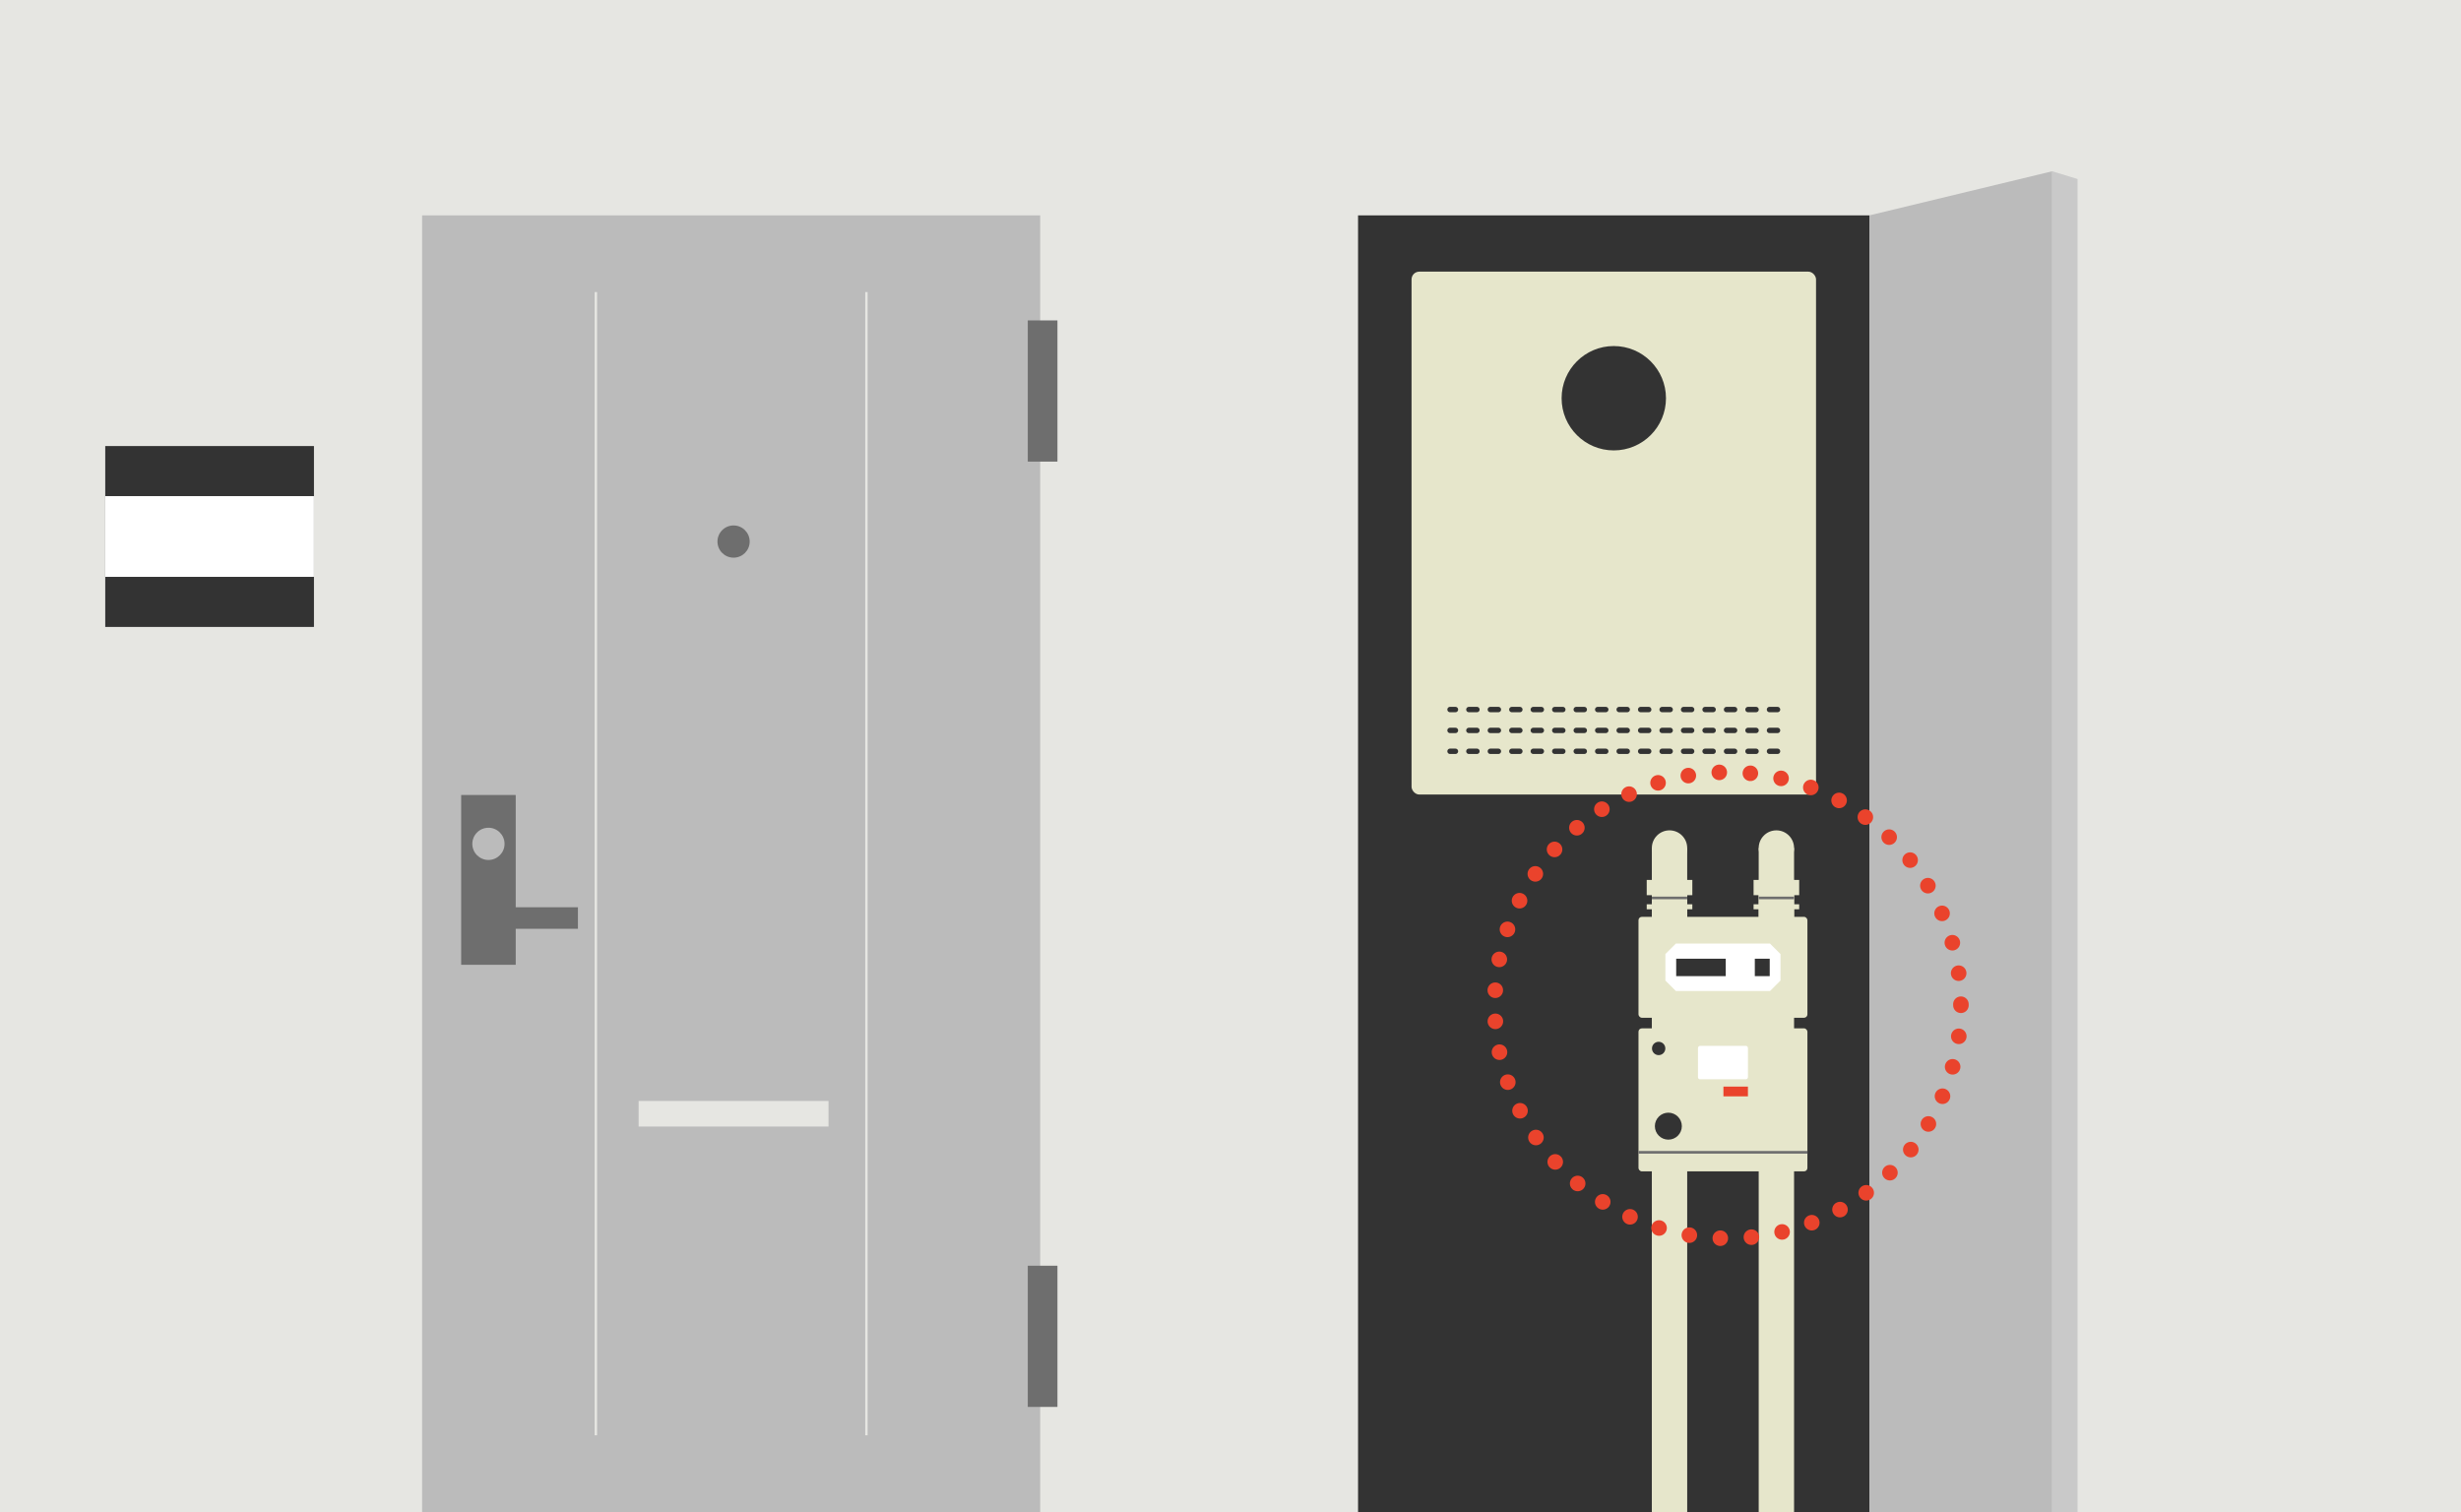 <svg xmlns="http://www.w3.org/2000/svg" width="224.064" height="137.662" viewBox="0 0 224.064 137.662">
  <g id="グループ_1354" data-name="グループ 1354" transform="translate(-758.92 -1290.446)">
    <g id="グループ_1027" data-name="グループ 1027" transform="translate(-455.295 -64.136)">
      <rect id="長方形_1116" data-name="長方形 1116" width="224.064" height="137.662" transform="translate(1214.215 1354.582)" fill="#e6e6e2"/>
      <g id="グループ_1017" data-name="グループ 1017" transform="translate(1252.646 1374.19)">
        <rect id="長方形_1117" data-name="長方形 1117" width="56.273" height="118.054" fill="#bbb"/>
        <rect id="長方形_1118" data-name="長方形 1118" width="2.329" height="17.288" transform="translate(19.714 82.962) rotate(-90)" fill="#e6e6e2"/>
        <g id="グループ_1016" data-name="グループ 1016" transform="translate(55.144 9.566)">
          <rect id="長方形_1119" data-name="長方形 1119" width="2.701" height="12.855" fill="#6e6e6e"/>
          <rect id="長方形_1120" data-name="長方形 1120" width="2.701" height="12.855" transform="translate(0 86.068)" fill="#6e6e6e"/>
        </g>
        <circle id="楕円形_1116" data-name="楕円形 1116" cx="1.467" cy="1.467" r="1.467" transform="translate(26.891 28.233)" fill="#6e6e6e"/>
      </g>
      <g id="グループ_1018" data-name="グループ 1018" transform="translate(1268.465 1381.173)">
        <line id="線_562" data-name="線 562" y2="104.089" fill="none" stroke="#e6e6e2" stroke-miterlimit="10" stroke-width="0.22"/>
        <line id="線_563" data-name="線 563" y2="104.089" transform="translate(24.635)" fill="none" stroke="#e6e6e2" stroke-miterlimit="10" stroke-width="0.22"/>
      </g>
      <g id="グループ_1019" data-name="グループ 1019" transform="translate(1256.201 1426.965)">
        <rect id="長方形_1121" data-name="長方形 1121" width="4.968" height="15.459" fill="#6e6e6e"/>
        <rect id="長方形_1122" data-name="長方形 1122" width="1.961" height="8.608" transform="translate(10.633 10.221) rotate(90)" fill="#6e6e6e"/>
        <circle id="楕円形_1117" data-name="楕円形 1117" cx="1.467" cy="1.467" r="1.467" transform="translate(1.017 2.982)" fill="#bbb"/>
      </g>
      <rect id="長方形_1123" data-name="長方形 1123" width="46.569" height="118.054" transform="translate(1337.86 1374.19)" fill="#333"/>
      <rect id="長方形_1124" data-name="長方形 1124" width="114.706" height="39.873" transform="translate(1381.081 1377.538) rotate(90)" fill="#333"/>
      <rect id="長方形_1125" data-name="長方形 1125" width="36.826" height="47.607" rx="0.703" transform="translate(1342.731 1379.315)" fill="#e6e6cb"/>
      <rect id="長方形_1126" data-name="長方形 1126" width="45.694" height="34.914" rx="0.758" transform="translate(1378.6 1380.271) rotate(90)" fill="#e6e6cb" style="mix-blend-mode: multiply;isolation: isolate"/>
      <g id="グループ_1020" data-name="グループ 1020" transform="translate(1384.428 1370.175)">
        <path id="パス_6821" data-name="パス 6821" d="M1314.254,1484.292H1297.62V1366.237l16.634-4.015Z" transform="translate(-1297.62 -1362.223)" fill="#bbb"/>
        <path id="パス_6822" data-name="パス 6822" d="M1308.076,1362.93l-2.306-.707v122.069h2.306Z" transform="translate(-1289.136 -1362.223)" fill="#c9c9c9"/>
      </g>
      <rect id="長方形_1127" data-name="長方形 1127" width="19.002" height="16.469" transform="translate(1223.797 1395.194)" fill="#333"/>
      <rect id="長方形_1128" data-name="長方形 1128" width="19.002" height="7.352" transform="translate(1223.797 1399.752)" fill="#fff"/>
      <g id="グループ_1021" data-name="グループ 1021" transform="translate(1346.234 1419.185)">
        <line id="線_564" data-name="線 564" x1="29.819" transform="translate(0 3.801)" fill="none" stroke="#333" stroke-linecap="round" stroke-miterlimit="10" stroke-width="0.489" stroke-dasharray="0.733 1.222" style="mix-blend-mode: multiply;isolation: isolate"/>
        <line id="線_565" data-name="線 565" x1="29.819" transform="translate(0 1.9)" fill="none" stroke="#333" stroke-linecap="round" stroke-miterlimit="10" stroke-width="0.489" stroke-dasharray="0.733 1.222" style="mix-blend-mode: multiply;isolation: isolate"/>
        <line id="線_566" data-name="線 566" x1="29.819" fill="none" stroke="#333" stroke-linecap="round" stroke-miterlimit="10" stroke-width="0.489" stroke-dasharray="0.733 1.222" style="mix-blend-mode: multiply;isolation: isolate"/>
      </g>
      <circle id="楕円形_1118" data-name="楕円形 1118" cx="4.751" cy="4.751" r="4.751" transform="translate(1356.393 1386.089)" fill="#333"/>
      <g id="グループ_1026" data-name="グループ 1026" transform="translate(1363.393 1430.184)">
        <g id="グループ_1025" data-name="グループ 1025">
          <rect id="長方形_1129" data-name="長方形 1129" width="11.927" height="9.562" rx="0.523" transform="translate(1.727 11.259)" fill="#e6e6cb"/>
          <g id="グループ_1022" data-name="グループ 1022" transform="translate(0.749)">
            <rect id="長方形_1130" data-name="長方形 1130" width="3.22" height="6.521" transform="translate(0.466 4.514)" fill="#e6e6cb"/>
            <rect id="長方形_1131" data-name="長方形 1131" width="3.22" height="60.45" transform="translate(0.466 1.61)" fill="#e6e6cb"/>
            <circle id="楕円形_1119" data-name="楕円形 1119" cx="1.61" cy="1.61" r="1.61" transform="translate(0.466)" fill="#e6e6cb"/>
            <rect id="長方形_1132" data-name="長方形 1132" width="4.153" height="1.389" transform="translate(0 4.514)" fill="#e6e6cb"/>
            <rect id="長方形_1133" data-name="長方形 1133" width="4.153" height="0.457" transform="translate(0 6.73)" fill="#e6e6cb"/>
          </g>
          <g id="グループ_1023" data-name="グループ 1023" transform="translate(10.478)">
            <rect id="長方形_1134" data-name="長方形 1134" width="3.22" height="6.521" transform="translate(0.466 4.514)" fill="#e6e6cb"/>
            <rect id="長方形_1135" data-name="長方形 1135" width="3.22" height="60.45" transform="translate(0.466 1.61)" fill="#e6e6cb"/>
            <circle id="楕円形_1120" data-name="楕円形 1120" cx="1.61" cy="1.61" r="1.61" transform="translate(0.466)" fill="#e6e6cb"/>
            <rect id="長方形_1136" data-name="長方形 1136" width="4.153" height="1.389" transform="translate(0 4.514)" fill="#e6e6cb"/>
            <rect id="長方形_1137" data-name="長方形 1137" width="4.153" height="0.457" transform="translate(0 6.73)" fill="#e6e6cb"/>
          </g>
          <rect id="長方形_1138" data-name="長方形 1138" width="15.38" height="9.187" rx="0.306" transform="translate(0 7.875)" fill="#e6e6cb"/>
          <rect id="長方形_1139" data-name="長方形 1139" width="15.38" height="13.02" rx="0.306" transform="translate(0 18.028)" fill="#e6e6cb"/>
          <rect id="長方形_1140" data-name="長方形 1140" width="5.443" height="11.636" rx="0.306" transform="translate(13.508 9.747) rotate(90)" fill="#e6e6cb" style="mix-blend-mode: multiply;isolation: isolate"/>
          <line id="線_567" data-name="線 567" x2="15.38" transform="translate(0 29.314)" fill="none" stroke="#6e6e6e" stroke-miterlimit="10" stroke-width="0.238"/>
          <line id="線_568" data-name="線 568" x2="3.22" transform="translate(1.216 6.153)" fill="none" stroke="#6e6e6e" stroke-miterlimit="10" stroke-width="0.238"/>
          <line id="線_569" data-name="線 569" x2="3.22" transform="translate(10.945 6.153)" fill="none" stroke="#6e6e6e" stroke-miterlimit="10" stroke-width="0.238"/>
          <path id="パス_6823" data-name="パス 6823" d="M1298.039,1396.679h-8.573l-.953.953v2.411l.953.953h8.573l.953-.953v-2.411Z" transform="translate(-1286.063 -1386.369)" fill="#fff"/>
          <g id="グループ_1024" data-name="グループ 1024" transform="translate(3.432 11.687)">
            <rect id="長方形_1141" data-name="長方形 1141" width="1.586" height="8.516" transform="translate(8.516) rotate(90)" fill="#333" style="mix-blend-mode: multiply;isolation: isolate"/>
          </g>
          <rect id="長方形_1142" data-name="長方形 1142" width="2.924" height="2.646" transform="translate(10.591 11.018) rotate(90)" fill="#fff"/>
          <circle id="楕円形_1121" data-name="楕円形 1121" cx="1.228" cy="1.228" r="1.228" transform="translate(1.491 25.705)" fill="#333" style="mix-blend-mode: multiply;isolation: isolate"/>
          <circle id="楕円形_1122" data-name="楕円形 1122" cx="0.608" cy="0.608" r="0.608" transform="translate(1.228 19.25)" fill="#333" style="mix-blend-mode: multiply;isolation: isolate"/>
          <rect id="長方形_1143" data-name="長方形 1143" width="5.616" height="5.616" rx="0.306" transform="translate(10.498 19.09) rotate(90)" fill="#e6e6cb" style="mix-blend-mode: multiply;isolation: isolate"/>
          <rect id="長方形_1144" data-name="長方形 1144" width="3.041" height="4.548" rx="0.183" transform="translate(9.964 19.624) rotate(90)" fill="#fff"/>
        </g>
        <rect id="長方形_1145" data-name="長方形 1145" width="2.231" height="0.888" transform="translate(7.733 23.331)" fill="#ea432c"/>
      </g>
      <circle id="楕円形_1123" data-name="楕円形 1123" cx="21.221" cy="21.221" r="21.221" transform="translate(1350.307 1424.889)" fill="none" stroke="#ea432c" stroke-linecap="round" stroke-linejoin="round" stroke-width="1.417" stroke-dasharray="0 2.835"/>
    </g>
  </g>
</svg>

